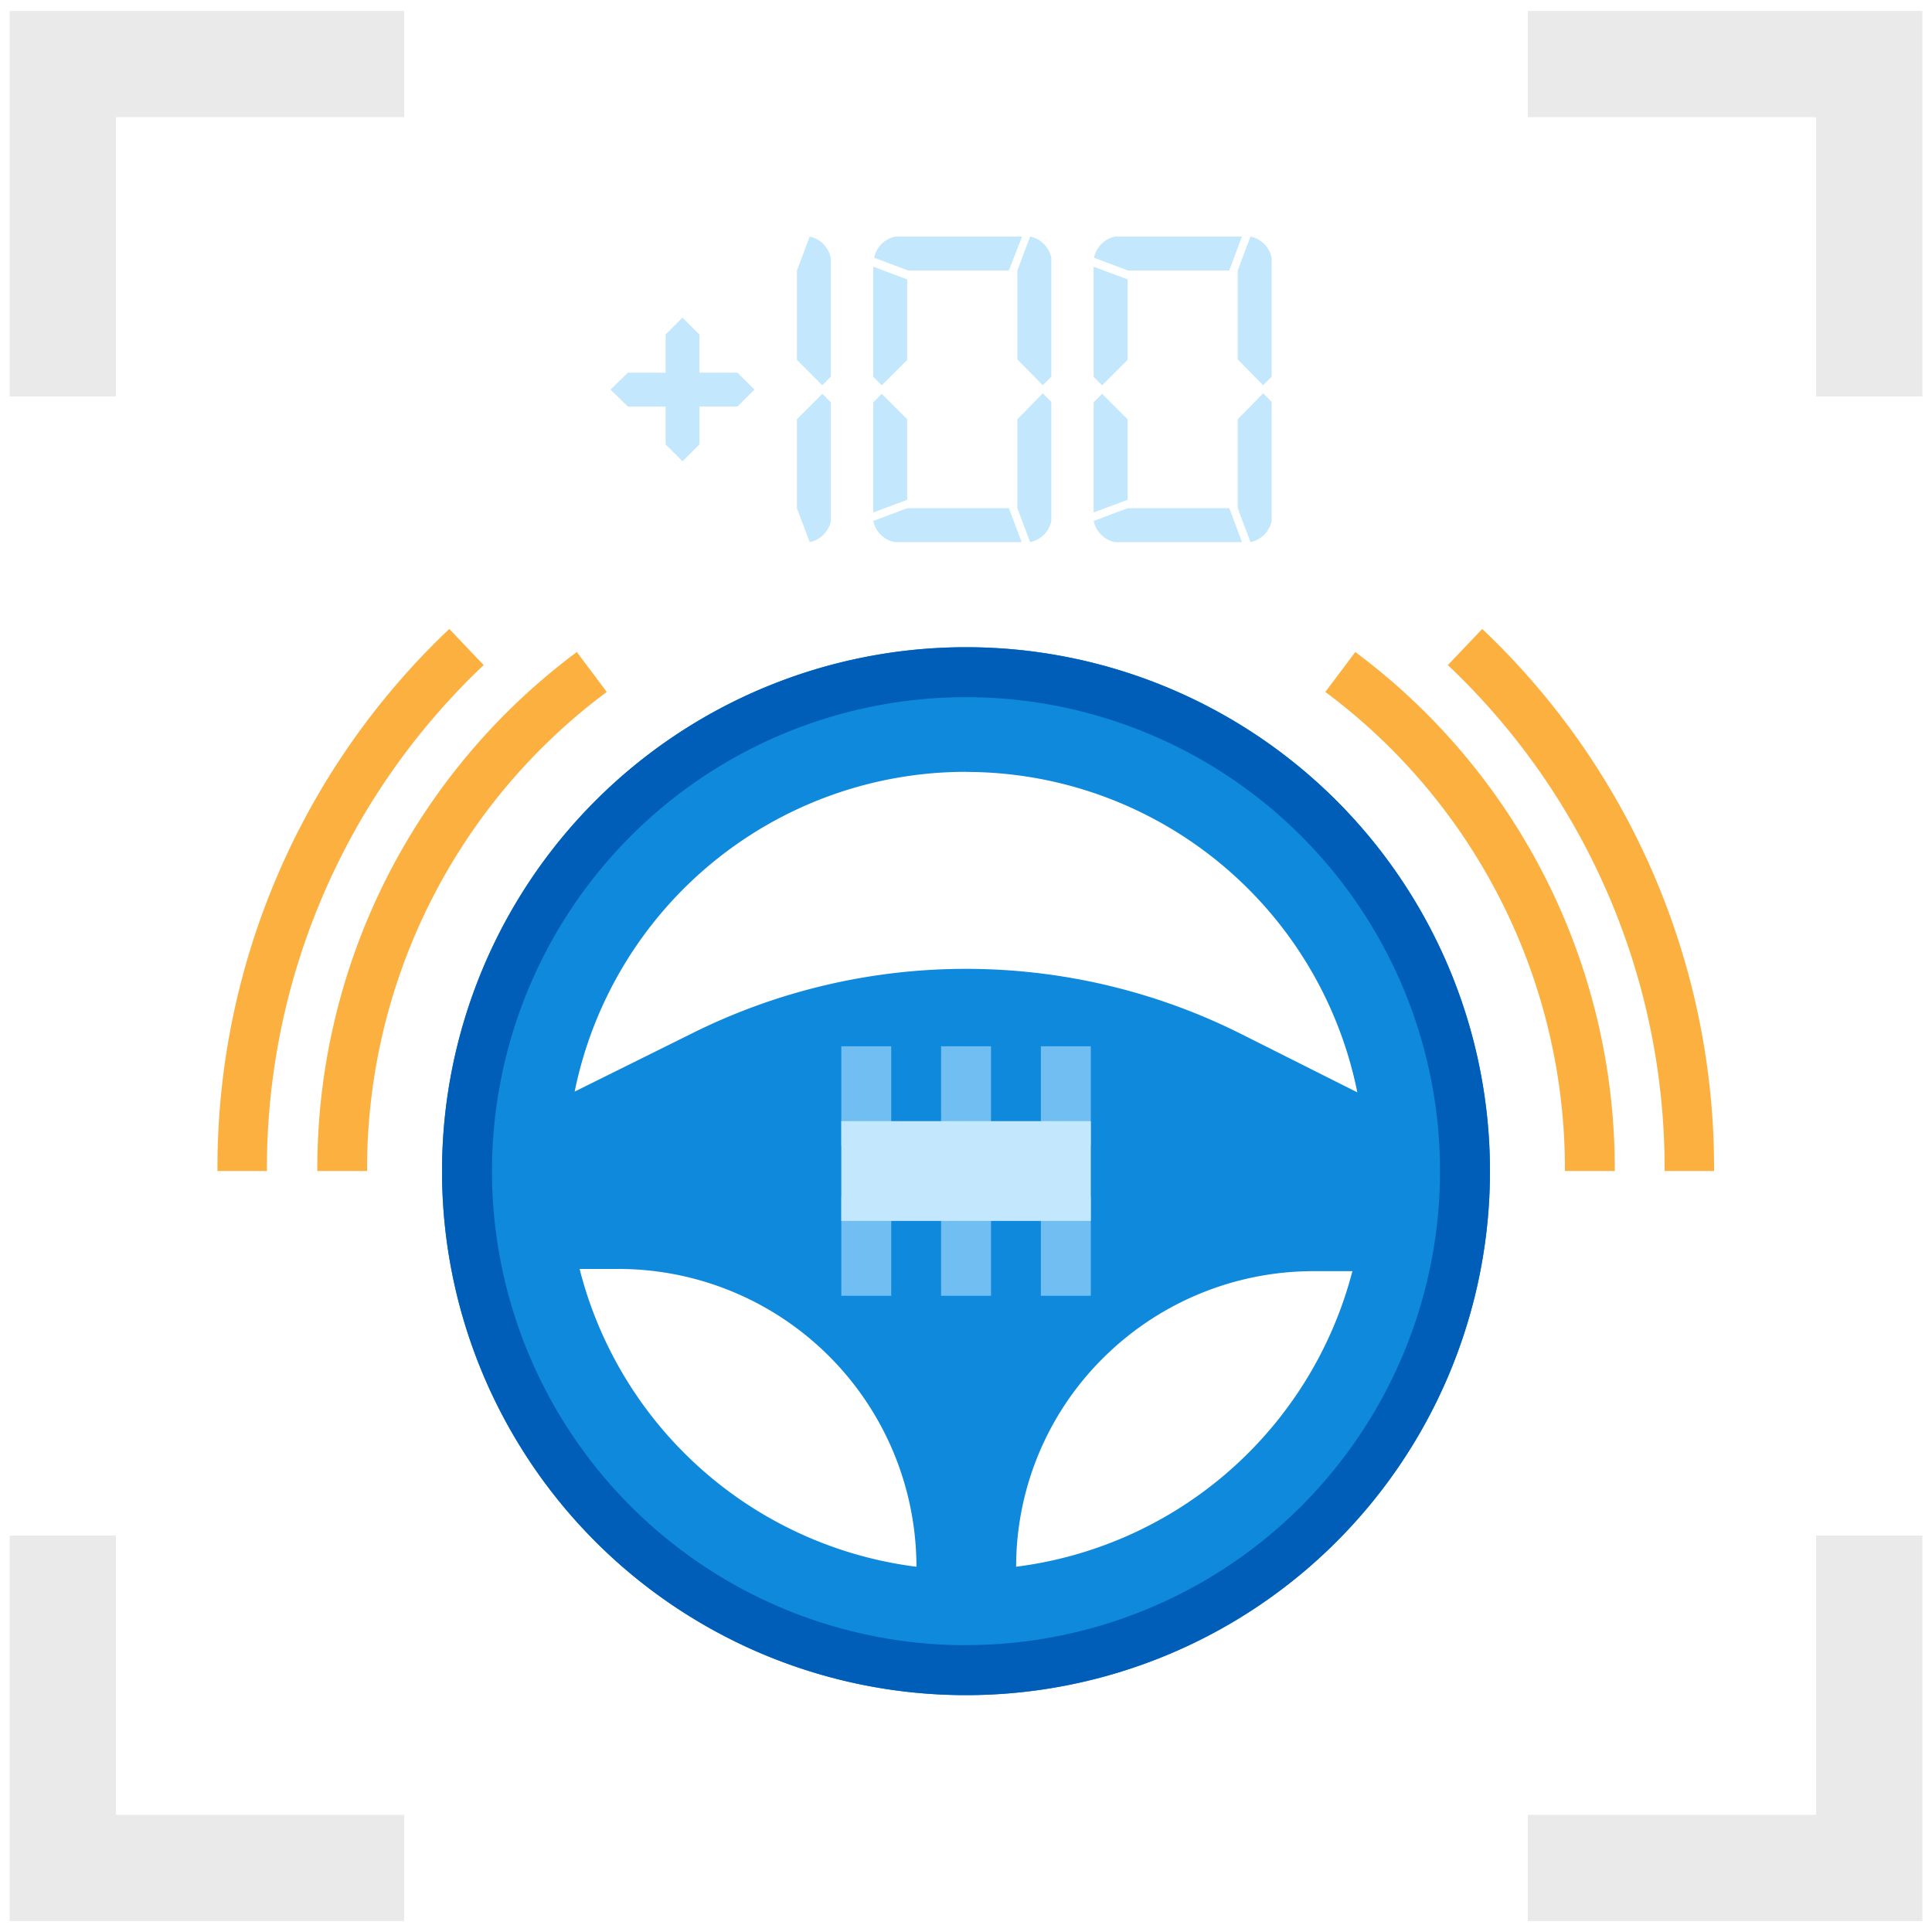 <svg id="design" xmlns="http://www.w3.org/2000/svg" viewBox="0 0 200 200"><defs><style>.cls-1{fill:none;stroke:#eaeaea;stroke-miterlimit:10;stroke-width:11px;}.cls-2{fill:#0f89db;}.cls-3{fill:#fbb040;}.cls-4{fill:#70bef2;}.cls-5{fill:#c3e7fc;}.cls-6{fill:#005eb8;}</style></defs><title>vr</title><polyline class="cls-1" points="6.5 41.04 6.5 6.63 41.84 6.63"/><polyline class="cls-1" points="193.5 41.04 193.5 6.63 158.16 6.63"/><polyline class="cls-1" points="6.5 158.96 6.5 193.37 41.84 193.37"/><polyline class="cls-1" points="193.5 158.96 193.5 193.37 158.16 193.37"/><path class="cls-2" d="M100,67a54.24,54.24,0,1,0,54.24,54.24A54.24,54.24,0,0,0,100,67Zm0,12.91a41.33,41.33,0,0,1,40.51,33.17L128.41,107a63.54,63.54,0,0,0-56.82,0l-12.1,6A41.33,41.33,0,0,1,100,79.9ZM60,131.36h4a30.86,30.86,0,0,1,30.87,30.83A41.31,41.31,0,0,1,60,131.36Zm45.19,30.83a30.42,30.42,0,0,1,9-21.6,30.86,30.86,0,0,1,21.83-9H140A41.31,41.31,0,0,1,105.17,162.19Z"/><path class="cls-3" d="M177.49,121.22h-5.17a71.68,71.68,0,0,0-22.44-52.37l3.56-3.74a76.8,76.8,0,0,1,24,56.11Z"/><path class="cls-3" d="M27.68,121.22H22.51a76.8,76.8,0,0,1,24-56.11l3.56,3.74a71.69,71.69,0,0,0-22.44,52.37Z"/><path class="cls-3" d="M167.15,121.22H162a61.52,61.52,0,0,0-24.8-49.59l3.1-4.13a66.64,66.64,0,0,1,26.86,53.72Z"/><path class="cls-3" d="M38,121.22H32.85A66.64,66.64,0,0,1,59.71,67.5l3.1,4.13A61.52,61.52,0,0,0,38,121.22Z"/><path class="cls-4" d="M87.09,123.81h5.17v10.33H87.09Z"/><path class="cls-4" d="M87.09,108.31h5.17v10.33H87.09Z"/><path class="cls-4" d="M97.42,108.31h5.17v10.33H97.42Z"/><path class="cls-4" d="M97.42,123.81h5.17v10.33H97.42Z"/><path class="cls-4" d="M107.75,123.81h5.17v10.33h-5.17Z"/><path class="cls-4" d="M107.75,108.31h5.17v10.33h-5.17Z"/><path class="cls-5" d="M87.09,116.06h25.83v10.33H87.09V116.06Z"/><path class="cls-6" d="M100,67a54.24,54.24,0,1,0,54.24,54.24A54.24,54.24,0,0,0,100,67Zm0,103.31a49.07,49.07,0,1,1,49.07-49.07A49.07,49.07,0,0,1,100,170.3Z"/><path class="cls-5" d="M68.9,38.58V34.63l1.75-1.75,1.75,1.75v3.95h3.95l1.75,1.75-1.75,1.75H72.41V46l-1.75,1.75L68.9,46V42.09H65L63.2,40.33,65,38.58Z"/><path class="cls-5" d="M82.5,37.26V28l1.32-3.51A2.82,2.82,0,0,1,86,26.73V39l-.88.88Zm2.63,3.51.88.88V53.93a2.82,2.82,0,0,1-2.19,2.19L82.5,52.62V43.4Z"/><path class="cls-5" d="M93.91,28.92v8.34l-2.63,2.63L90.4,39V27.61ZM90.4,53.05V41.65l.88-.88,2.63,2.63v8.34Zm15.36,3.07H92.59a2.82,2.82,0,0,1-2.19-2.19l3.51-1.32h10.53ZM104.44,28H94l-3.51-1.32a2.82,2.82,0,0,1,2.19-2.19h13.12Zm.88,9.21V28l1.32-3.51a2.82,2.82,0,0,1,2.19,2.19V39l-.88.88Zm2.63,3.51.88.88V53.93a2.82,2.82,0,0,1-2.19,2.19l-1.32-3.51V43.4Z"/><path class="cls-5" d="M116.72,28.92v8.34l-2.63,2.63-.88-.88V27.61Zm-3.51,24.13V41.65l.88-.88,2.63,2.63v8.34Zm15.36,3.07H115.41a2.82,2.82,0,0,1-2.19-2.19l3.51-1.32h10.53ZM127.25,28H116.76l-3.51-1.32a2.82,2.82,0,0,1,2.19-2.19h13.12Zm.88,9.21V28l1.32-3.51a2.82,2.82,0,0,1,2.19,2.19V39l-.88.88Zm2.63,3.51.88.88V53.93a2.82,2.82,0,0,1-2.19,2.19l-1.32-3.51V43.4Z"/></svg>